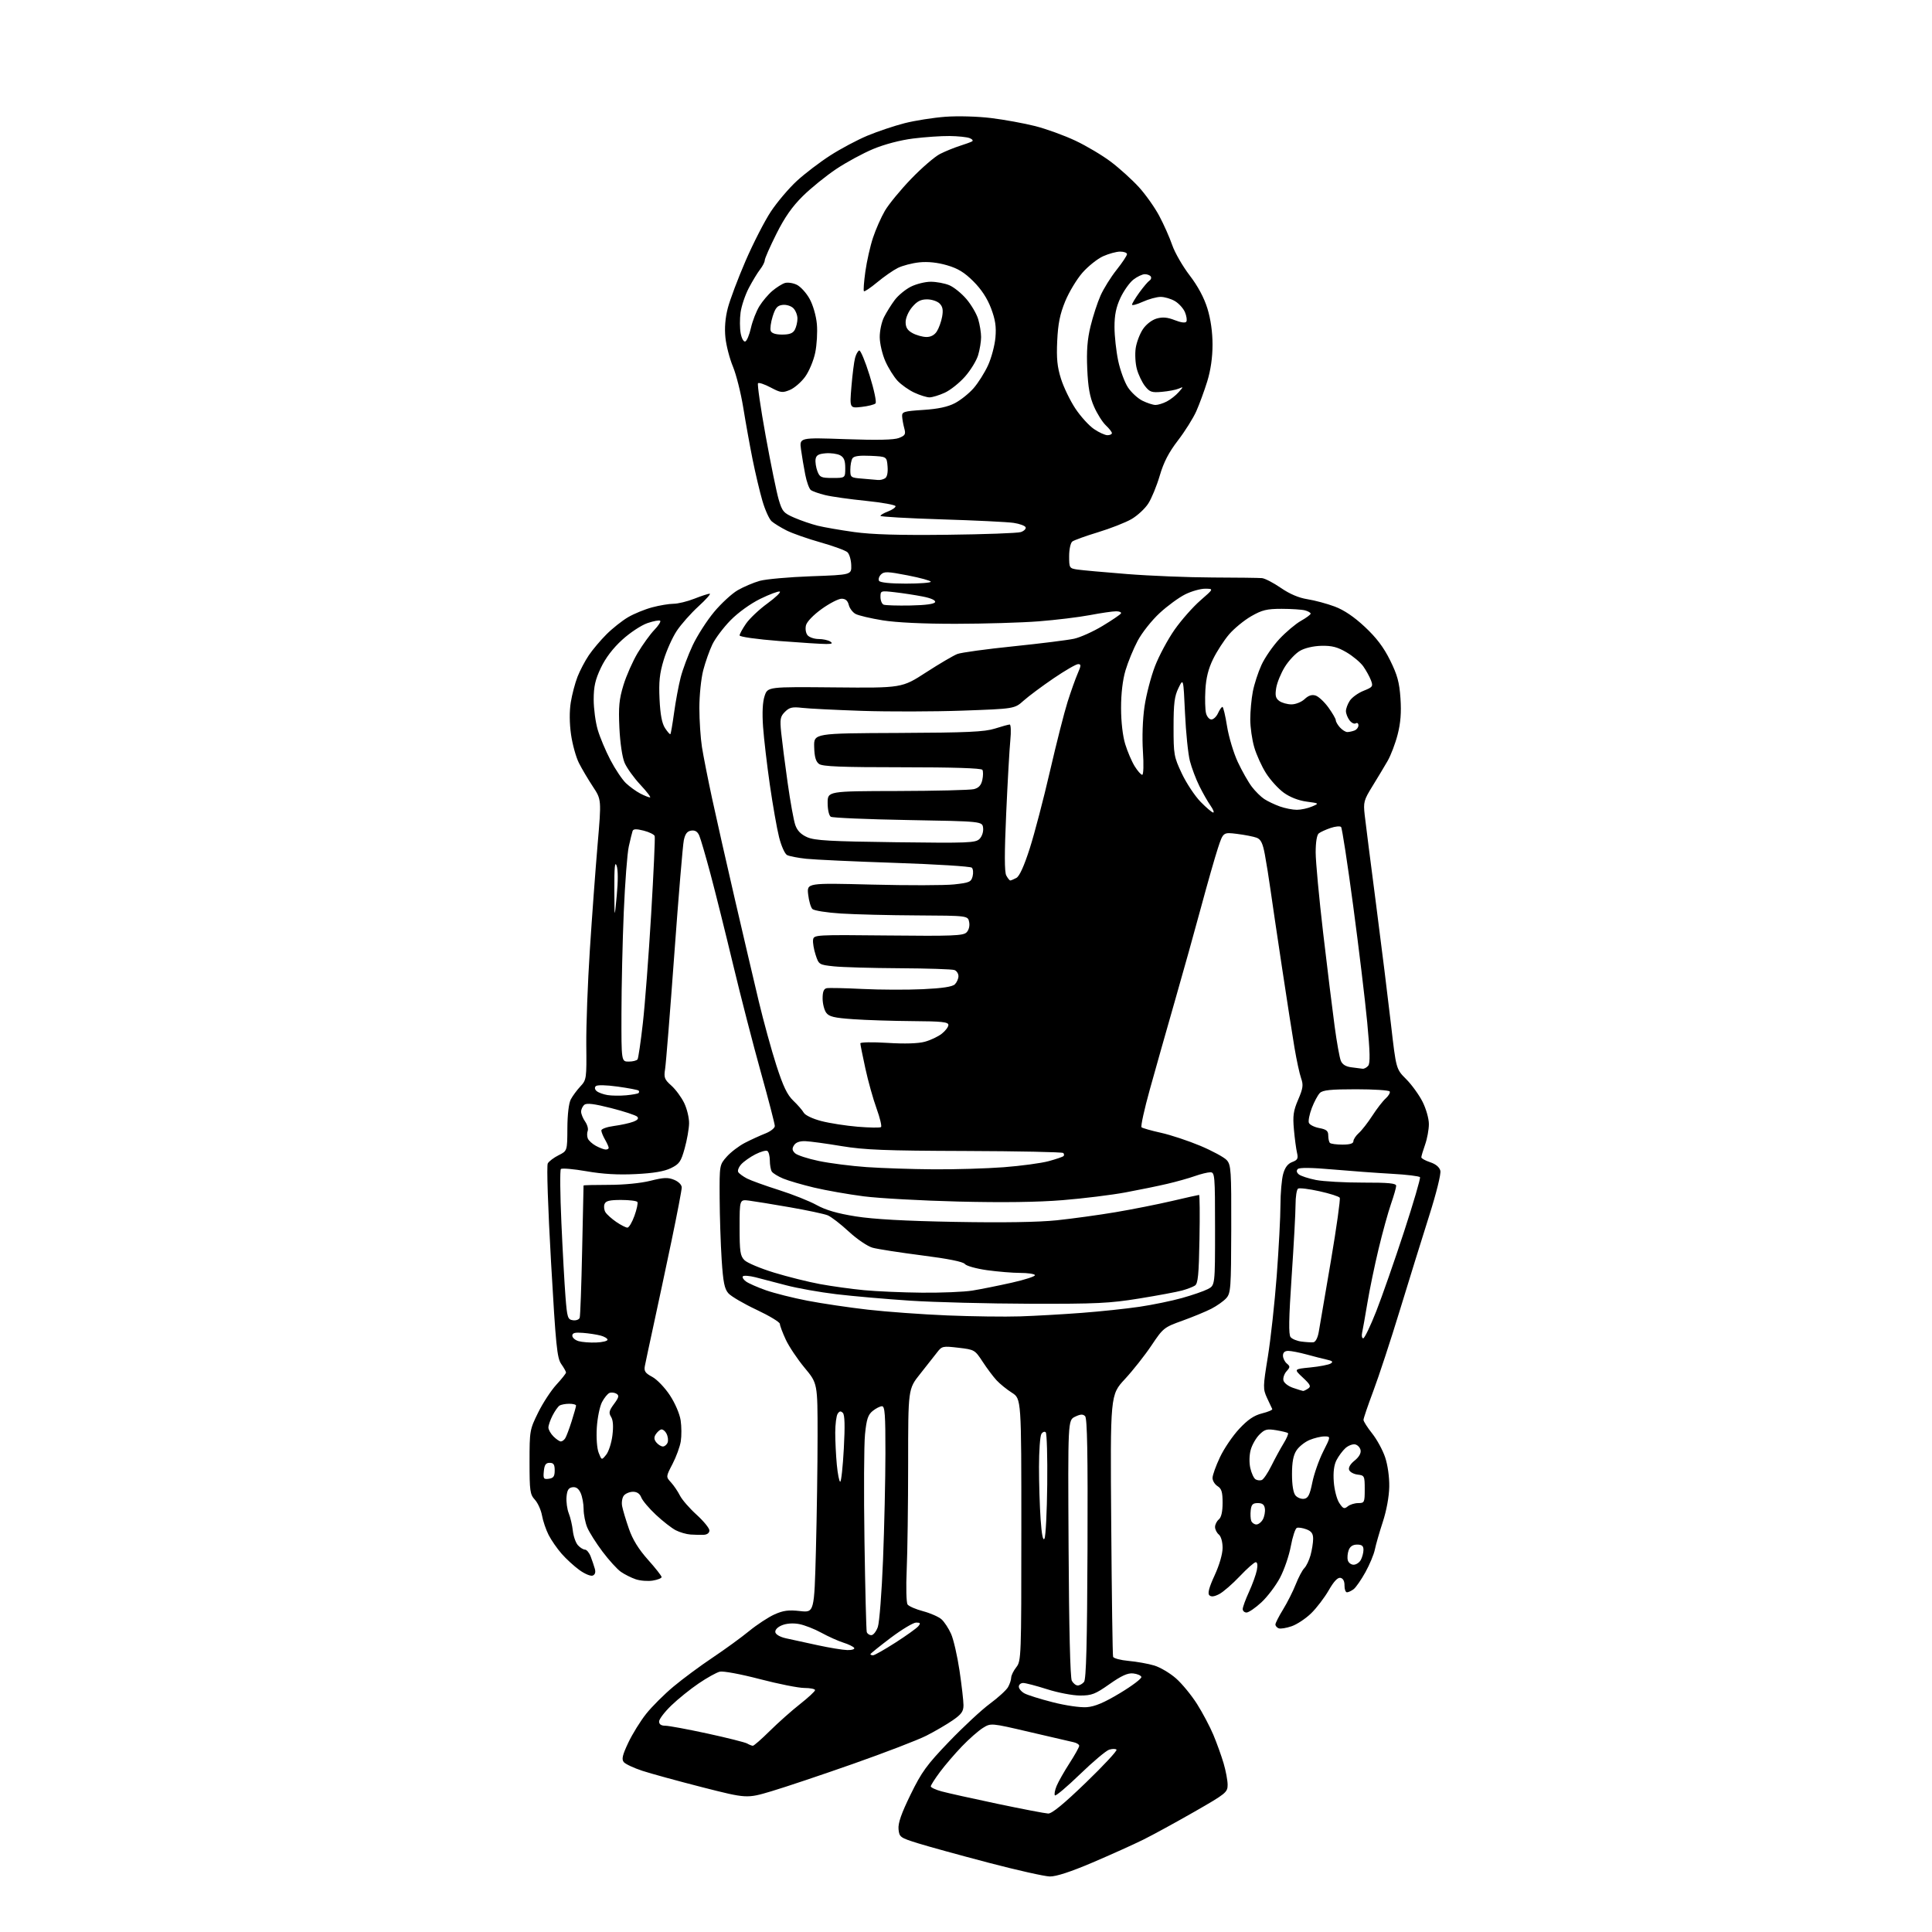 <?xml version="1.0" encoding="UTF-8" standalone="no"?>
<svg 
  version="1.1" 
  xmlns="http://www.w3.org/2000/svg" 
  xmlns:xlink="http://www.w3.org/1999/xlink" 
  xmlns:svg="http://www.w3.org/2000/svg"
  xmlns:rdf="http://www.w3.org/1999/02/22-rdf-syntax-ns#"
  xmlns:cc="http://creativecommons.org/ns#"
  xmlns:dc="http://purl.org/dc/elements/1.1/"
  viewBox="0 0 768 768"
  width="768"
  height="768"
>
<style>svg {background-color: white; }</style>"
<path stroke="none" fill="black" fill-rule="evenodd" d="M417.31,745.93C415.21,745.88 404.27,743.43 393.00,740.47C381.73,737.51 369.12,734.04 365.00,732.76C357.80,730.52 357.49,730.29 357.18,727.13C356.95,724.75 358.28,720.92 361.95,713.41C366.38,704.34 368.37,701.60 377.27,692.33C382.90,686.47 390.20,679.68 393.50,677.25C396.80,674.81 400.05,671.84 400.71,670.66C401.38,669.47 401.95,667.77 401.96,666.88C401.98,666.00 402.90,664.13 404.00,662.73C405.94,660.26 406.00,658.67 406.00,608.10C406.00,556.03 406.00,556.03 402.25,553.63C400.19,552.32 397.44,550.09 396.14,548.68C394.84,547.28 392.35,543.96 390.62,541.31C387.53,536.59 387.36,536.49 380.99,535.75C374.76,535.02 374.42,535.10 372.50,537.61C371.40,539.05 368.36,542.90 365.75,546.18C361.00,552.13 361.00,552.13 361.00,581.82C360.99,598.14 360.74,617.12 360.43,624.00C360.12,630.89 360.27,637.08 360.77,637.80C361.27,638.51 364.05,639.72 366.94,640.48C369.83,641.25 373.12,642.69 374.25,643.69C375.37,644.68 377.09,647.30 378.07,649.50C379.05,651.70 380.56,658.28 381.43,664.13C382.29,669.97 383.00,676.14 383.00,677.83C383.00,680.33 382.19,681.46 378.68,683.87C376.31,685.51 371.61,688.25 368.24,689.96C364.87,691.67 351.85,696.68 339.31,701.09C326.76,705.51 312.08,710.43 306.68,712.04C296.86,714.96 296.86,714.96 279.18,710.46C269.46,707.98 258.72,705.03 255.33,703.92C251.93,702.80 248.62,701.25 247.97,700.47C247.04,699.34 247.41,697.72 249.74,692.77C251.37,689.32 254.57,684.14 256.87,681.26C259.16,678.38 264.06,673.49 267.77,670.40C271.47,667.31 278.46,662.14 283.30,658.91C288.14,655.67 294.67,650.93 297.80,648.36C300.94,645.80 305.48,642.82 307.90,641.74C311.37,640.19 313.49,639.91 317.99,640.42C323.68,641.06 323.68,641.06 324.34,616.28C324.70,602.65 325.00,582.14 325.00,570.71C325.00,549.91 325.00,549.91 319.84,543.71C317.01,540.31 313.63,535.26 312.35,532.51C311.07,529.75 310.02,526.94 310.01,526.26C310.00,525.57 305.84,523.06 300.75,520.66C295.66,518.27 290.62,515.32 289.55,514.11C287.98,512.34 287.46,509.70 286.87,500.70C286.47,494.54 286.11,483.55 286.07,476.28C286.00,463.07 286.00,463.07 288.91,459.78C290.51,457.98 293.77,455.50 296.16,454.27C298.55,453.04 302.19,451.38 304.25,450.57C306.31,449.76 308.00,448.43 308.00,447.61C308.00,446.79 305.51,437.20 302.47,426.31C299.43,415.41 294.46,396.15 291.43,383.50C288.40,370.85 284.36,354.65 282.45,347.50C280.54,340.35 278.53,333.46 277.98,332.18C277.29,330.57 276.31,329.96 274.78,330.18C273.17,330.41 272.37,331.45 271.83,334.00C271.42,335.93 269.72,356.31 268.05,379.29C266.38,402.28 264.73,422.81 264.39,424.93C263.85,428.36 264.12,429.09 266.87,431.54C268.58,433.06 270.87,436.18 271.98,438.47C273.09,440.76 273.96,444.40 273.92,446.57C273.88,448.73 273.09,453.20 272.17,456.50C270.70,461.80 270.05,462.72 266.69,464.36C264.05,465.65 259.76,466.38 252.69,466.72C245.66,467.07 239.57,466.72 233.08,465.58C227.90,464.68 223.34,464.29 222.95,464.72C222.56,465.15 222.65,474.73 223.16,486.00C223.66,497.27 224.40,510.55 224.79,515.50C225.45,523.83 225.67,524.52 227.75,524.82C228.99,525.00 230.21,524.55 230.44,523.82C230.68,523.09 231.12,511.02 231.41,497.00C231.70,482.98 231.95,471.39 231.97,471.25C231.99,471.11 236.52,471.00 242.04,471.00C247.99,471.00 254.73,470.34 258.54,469.38C263.87,468.04 265.53,467.98 268.00,469.00C269.76,469.73 271.00,470.99 271.00,472.04C271.00,473.03 269.18,482.53 266.96,493.17C264.73,503.80 261.54,518.80 259.86,526.50C258.19,534.20 256.60,541.62 256.34,543.00C255.95,545.05 256.48,545.83 259.26,547.32C261.13,548.31 264.29,551.60 266.28,554.63C268.36,557.78 270.18,562.03 270.57,564.61C270.94,567.07 270.96,570.83 270.62,572.95C270.29,575.06 268.81,579.10 267.35,581.92C264.69,587.04 264.69,587.04 266.73,589.27C267.85,590.50 269.45,592.85 270.28,594.50C271.11,596.15 274.09,599.58 276.90,602.12C279.70,604.67 282.00,607.48 282.00,608.37C282.00,609.36 281.12,610.04 279.75,610.11C278.51,610.16 276.15,610.12 274.50,610.00C272.86,609.89 270.20,609.12 268.60,608.29C267.00,607.46 263.45,604.70 260.72,602.14C257.99,599.59 255.38,596.49 254.91,595.25C254.35,593.78 253.22,593.00 251.65,593.00C250.33,593.00 248.69,593.67 248.01,594.49C247.33,595.31 247.01,597.22 247.31,598.74C247.60,600.26 248.81,604.29 250.00,607.71C251.48,611.99 253.83,615.80 257.57,620.00C260.56,623.34 263.00,626.45 263.00,626.91C263.00,627.36 261.42,628.00 259.48,628.31C257.54,628.62 254.50,628.39 252.73,627.79C250.95,627.19 248.30,625.86 246.82,624.83C245.35,623.81 242.06,620.19 239.51,616.80C236.96,613.41 234.23,609.09 233.44,607.19C232.65,605.30 232.00,602.03 232.00,599.92C232.00,597.82 231.47,594.93 230.82,593.50C230.01,591.72 228.99,591.00 227.57,591.20C225.99,591.43 225.43,592.34 225.20,595.06C225.04,597.01 225.44,599.94 226.09,601.56C226.74,603.18 227.47,606.30 227.71,608.50C227.95,610.70 228.86,613.29 229.73,614.25C230.60,615.21 231.86,616.00 232.53,616.00C233.21,616.00 234.23,617.24 234.81,618.75C235.39,620.26 236.13,622.46 236.46,623.63C236.85,625.01 236.54,625.96 235.60,626.32C234.80,626.63 232.42,625.64 230.32,624.11C228.22,622.59 225.04,619.68 223.26,617.64C221.47,615.61 219.15,612.25 218.09,610.18C217.03,608.10 215.85,604.63 215.46,602.45C215.07,600.28 213.80,597.45 212.63,596.17C210.69,594.05 210.50,592.69 210.50,581.15C210.50,568.74 210.57,568.31 213.91,561.54C215.78,557.73 219.05,552.74 221.16,550.44C223.27,548.15 225.00,545.97 225.00,545.60C225.00,545.22 224.15,543.70 223.10,542.21C221.43,539.82 220.95,535.04 219.05,501.76C217.81,479.97 217.26,463.36 217.75,462.47C218.23,461.63 220.16,460.16 222.06,459.22C225.50,457.50 225.50,457.50 225.54,448.50C225.57,443.00 226.10,438.53 226.91,437.00C227.65,435.62 229.36,433.30 230.73,431.84C233.14,429.25 233.20,428.78 233.06,415.34C232.99,407.73 233.62,390.70 234.48,377.50C235.33,364.30 236.72,345.48 237.56,335.67C239.09,317.84 239.09,317.84 235.67,312.67C233.80,309.83 231.30,305.61 230.13,303.30C228.96,300.98 227.55,295.88 226.99,291.96C226.36,287.46 226.32,282.74 226.90,279.17C227.40,276.05 228.61,271.48 229.58,269.00C230.55,266.52 232.57,262.69 234.07,260.47C235.56,258.26 238.72,254.52 241.08,252.16C243.44,249.80 247.30,246.74 249.67,245.35C252.04,243.96 256.34,242.20 259.24,241.43C262.13,240.65 265.95,240.02 267.71,240.01C269.48,240.01 273.21,239.10 276.00,238.00C278.79,236.90 281.54,236.00 282.12,236.00C282.69,236.00 280.68,238.27 277.65,241.04C274.62,243.81 270.74,248.19 269.03,250.77C267.31,253.36 264.98,258.55 263.84,262.31C262.20,267.69 261.85,271.01 262.18,277.94C262.48,284.13 263.13,287.55 264.38,289.46C265.36,290.95 266.31,292.02 266.50,291.84C266.68,291.65 267.34,287.81 267.96,283.31C268.58,278.80 269.75,272.50 270.57,269.31C271.39,266.11 273.55,260.35 275.36,256.50C277.18,252.65 280.99,246.71 283.84,243.29C286.68,239.88 290.92,235.97 293.25,234.62C295.59,233.27 299.52,231.60 302.00,230.90C304.48,230.21 313.70,229.39 322.50,229.07C338.50,228.50 338.50,228.50 338.38,224.66C338.31,222.55 337.64,220.25 336.88,219.53C336.12,218.82 331.32,217.06 326.22,215.62C321.11,214.18 315.04,212.05 312.72,210.89C310.40,209.72 307.71,208.07 306.74,207.22C305.78,206.38 304.12,202.71 303.07,199.09C302.01,195.47 300.25,188.00 299.14,182.50C298.04,177.00 296.38,167.78 295.45,162.00C294.51,156.22 292.67,148.91 291.36,145.74C290.04,142.57 288.70,137.39 288.37,134.23C287.97,130.45 288.29,126.41 289.31,122.48C290.16,119.19 293.34,110.74 296.38,103.70C299.43,96.66 303.97,87.80 306.48,84.02C309.00,80.25 313.63,74.79 316.78,71.90C319.92,69.01 325.88,64.47 330.00,61.82C334.12,59.16 340.80,55.61 344.82,53.93C348.85,52.25 355.50,50.02 359.60,48.97C363.70,47.93 370.98,46.78 375.78,46.42C380.72,46.05 388.62,46.27 394.00,46.93C399.23,47.57 407.10,49.01 411.50,50.12C415.90,51.24 423.10,53.85 427.50,55.93C431.90,58.00 438.28,61.80 441.68,64.38C445.07,66.95 450.03,71.44 452.70,74.36C455.36,77.27 459.01,82.42 460.81,85.80C462.62,89.18 464.94,94.41 465.97,97.41C467.00,100.42 470.12,105.83 472.89,109.45C476.18,113.74 478.63,118.31 479.96,122.62C481.27,126.86 482.00,131.99 482.00,137.00C482.00,142.09 481.27,147.15 479.90,151.60C478.74,155.35 476.78,160.68 475.55,163.46C474.32,166.23 471.03,171.47 468.24,175.10C464.58,179.87 462.57,183.75 461.01,189.10C459.81,193.17 457.76,198.16 456.44,200.19C455.12,202.23 452.12,205.00 449.77,206.36C447.42,207.72 441.45,210.06 436.50,211.57C431.55,213.07 426.94,214.74 426.25,215.27C425.56,215.81 425.00,218.40 425.00,221.08C425.00,225.76 425.10,225.92 428.25,226.40C430.04,226.67 438.93,227.47 448.00,228.19C457.07,228.91 472.38,229.53 482.00,229.56C491.62,229.59 500.46,229.70 501.64,229.81C502.81,229.91 506.19,231.66 509.14,233.69C512.67,236.12 516.29,237.66 519.75,238.20C522.64,238.66 527.50,239.96 530.57,241.11C534.28,242.50 538.28,245.20 542.57,249.22C547.17,253.52 550.03,257.31 552.59,262.48C555.48,268.32 556.28,271.26 556.71,277.61C557.09,283.22 556.77,287.37 555.59,291.96C554.68,295.52 552.89,300.24 551.61,302.46C550.33,304.68 547.62,309.20 545.58,312.50C542.13,318.08 541.92,318.89 542.49,324.00C542.83,327.02 544.86,343.00 547.01,359.50C549.15,376.00 551.82,397.48 552.94,407.24C554.98,424.98 554.98,424.98 558.96,428.96C561.14,431.14 564.07,435.18 565.47,437.93C566.89,440.75 568.00,444.64 568.00,446.84C568.00,448.99 567.33,452.66 566.50,455.00C565.67,457.34 565.00,459.61 565.00,460.05C565.00,460.49 566.58,461.36 568.50,462.00C570.73,462.73 572.20,463.96 572.56,465.37C572.88,466.65 570.98,474.29 568.04,483.54C565.26,492.32 560.02,509.18 556.41,521.00C552.80,532.83 548.08,547.19 545.92,552.93C543.77,558.67 542.00,563.84 542.01,564.43C542.02,565.02 543.56,567.44 545.45,569.82C547.34,572.19 549.67,576.47 550.62,579.32C551.64,582.36 552.32,587.19 552.25,591.00C552.18,594.92 551.16,600.48 549.68,605.00C548.33,609.12 546.91,614.08 546.52,616.00C546.13,617.92 544.44,621.97 542.76,625.00C541.08,628.02 538.98,631.05 538.10,631.72C537.22,632.39 536.03,632.95 535.46,632.97C534.89,632.99 534.44,631.77 534.46,630.28C534.49,628.53 533.91,627.44 532.85,627.22C531.75,627.00 530.21,628.63 528.17,632.20C526.49,635.11 523.36,639.22 521.20,641.32C519.04,643.42 515.54,645.74 513.43,646.46C511.32,647.19 509.01,647.56 508.30,647.28C507.58,647.01 507.00,646.32 507.00,645.75C507.00,645.19 508.38,642.49 510.06,639.75C511.74,637.02 514.00,632.54 515.08,629.80C516.16,627.06 517.69,624.16 518.48,623.37C519.28,622.58 520.39,620.26 520.96,618.22C521.52,616.17 521.99,613.25 521.99,611.73C522.00,609.64 521.34,608.70 519.33,607.93C517.86,607.38 516.14,607.11 515.52,607.35C514.90,607.59 513.82,610.87 513.12,614.63C512.43,618.40 510.48,624.07 508.79,627.24C507.10,630.41 503.77,634.80 501.38,637.00C499.00,639.20 496.36,641.00 495.52,641.00C494.69,641.00 494.00,640.38 494.00,639.62C494.00,638.86 495.12,635.80 496.49,632.81C497.86,629.82 499.26,625.94 499.61,624.19C500.01,622.20 499.85,621.00 499.18,621.00C498.59,621.00 495.73,623.52 492.82,626.60C489.91,629.67 486.23,632.86 484.65,633.68C482.64,634.72 481.45,634.85 480.72,634.12C479.99,633.39 480.63,631.00 482.84,626.21C484.74,622.08 486.00,617.72 486.00,615.29C486.00,612.91 485.38,610.73 484.50,610.00C483.68,609.32 483.00,607.97 483.00,607.00C483.00,606.03 483.68,604.68 484.50,604.00C485.49,603.18 486.00,600.94 486.00,597.39C486.00,593.10 485.60,591.77 484.00,590.77C482.90,590.08 482.00,588.61 482.00,587.51C482.00,586.40 483.33,582.69 484.96,579.26C486.58,575.82 490.03,570.75 492.62,567.98C496.06,564.30 498.50,562.65 501.70,561.84C504.11,561.24 505.93,560.46 505.74,560.12C505.55,559.78 504.62,557.80 503.67,555.71C502.02,552.09 502.03,551.37 503.99,539.32C505.12,532.39 506.70,517.90 507.52,507.11C508.33,496.33 509.00,483.68 509.00,479.00C509.01,474.32 509.49,468.79 510.07,466.70C510.79,464.08 511.91,462.60 513.67,461.93C515.82,461.12 516.12,460.53 515.58,458.23C515.23,456.73 514.67,452.56 514.35,448.96C513.86,443.52 514.14,441.54 516.05,437.11C517.97,432.63 518.16,431.31 517.22,428.65C516.60,426.92 515.42,421.45 514.58,416.50C513.75,411.55 511.50,397.15 509.60,384.50C507.69,371.85 505.63,357.90 505.01,353.50C504.40,349.10 503.40,342.88 502.80,339.67C501.96,335.18 501.21,333.65 499.54,333.01C498.35,332.56 494.86,331.88 491.80,331.49C486.23,330.80 486.23,330.80 484.14,337.15C482.99,340.64 479.99,351.15 477.47,360.50C474.95,369.85 470.24,386.73 467.00,398.00C463.77,409.27 459.31,425.02 457.10,432.98C454.88,440.95 453.39,447.76 453.78,448.11C454.18,448.46 457.65,449.45 461.50,450.30C465.35,451.15 472.39,453.49 477.15,455.48C481.90,457.48 486.63,460.04 487.65,461.17C489.35,463.06 489.50,465.25 489.44,488.58C489.38,512.20 489.24,514.07 487.44,516.07C486.37,517.25 483.70,519.13 481.50,520.26C479.30,521.39 474.12,523.52 470.00,525.01C462.72,527.62 462.36,527.91 457.73,534.83C455.11,538.75 450.35,544.78 447.15,548.23C441.34,554.50 441.34,554.50 441.73,606.00C441.94,634.33 442.27,658.00 442.47,658.60C442.66,659.21 445.45,659.95 448.66,660.24C451.87,660.53 456.44,661.35 458.81,662.06C461.18,662.77 465.08,665.08 467.48,667.19C469.88,669.30 473.64,673.89 475.85,677.38C478.06,680.87 480.97,686.38 482.33,689.62C483.68,692.85 485.52,697.94 486.40,700.93C487.28,703.92 488.00,707.77 488.00,709.50C488.00,712.48 487.32,713.02 474.75,720.22C467.46,724.39 458.35,729.37 454.50,731.28C450.65,733.19 441.56,737.28 434.31,740.38C425.57,744.10 419.83,745.97 417.31,745.93zM416.67,720.91C418.15,720.97 422.89,717.08 431.67,708.60C438.73,701.79 444.20,695.90 443.83,695.51C443.45,695.13 442.14,695.14 440.90,695.53C439.67,695.92 434.46,700.31 429.32,705.28C424.18,710.25 419.70,714.03 419.36,713.69C419.01,713.35 419.31,711.66 420.02,709.94C420.74,708.22 423.05,704.14 425.16,700.88C427.27,697.61 429.00,694.51 429.00,693.99C429.00,693.46 427.99,692.82 426.75,692.55C425.51,692.27 417.61,690.44 409.20,688.48C393.90,684.90 393.90,684.90 390.70,686.89C388.94,687.99 385.20,691.27 382.40,694.19C379.59,697.11 375.65,701.70 373.65,704.39C371.64,707.09 370.00,709.66 370.00,710.11C370.00,710.55 371.91,711.45 374.25,712.09C376.59,712.73 386.60,714.96 396.50,717.04C406.40,719.12 415.48,720.86 416.67,720.91zM299.26,693.97C299.68,693.99 302.72,691.33 306.02,688.06C309.32,684.80 314.71,680.00 318.01,677.41C321.30,674.82 324.00,672.32 324.00,671.85C324.00,671.38 322.09,671.00 319.75,670.99C317.41,670.99 309.43,669.40 302.00,667.46C294.41,665.48 287.46,664.19 286.12,664.52C284.81,664.84 281.03,666.94 277.73,669.19C274.42,671.43 269.53,675.37 266.86,677.95C264.19,680.53 262.00,683.39 262.00,684.32C262.00,685.44 262.82,686.00 264.45,686.00C265.80,686.00 273.34,687.40 281.20,689.10C289.07,690.81 296.18,692.60 297.00,693.07C297.82,693.55 298.84,693.95 299.26,693.97zM432.00,678.63C435.27,678.38 438.90,676.84 445.28,673.00C450.12,670.09 453.91,667.21 453.71,666.60C453.51,666.00 452.03,665.37 450.42,665.21C448.28,664.99 445.79,666.12 441.05,669.46C435.38,673.46 433.98,674.00 429.34,674.00C426.45,674.00 420.57,672.88 416.29,671.51C412.00,670.14 407.71,669.02 406.75,669.01C405.79,669.01 405.00,669.66 405.00,670.46C405.00,671.27 406.01,672.48 407.25,673.15C408.49,673.83 413.55,675.41 418.50,676.67C423.60,677.98 429.45,678.82 432.00,678.63zM428.41,670.00C429.15,670.00 430.28,669.37 430.92,668.59C431.78,667.56 432.15,653.25 432.30,615.64C432.45,577.85 432.19,563.79 431.35,562.95C430.48,562.08 429.50,562.13 427.35,563.17C424.50,564.54 424.50,564.54 424.78,615.39C424.95,647.10 425.43,666.94 426.06,668.12C426.62,669.15 427.67,670.00 428.41,670.00zM347.06,658.00C347.64,658.00 351.64,655.73 355.96,652.96C360.28,650.19 364.36,647.27 365.03,646.46C366.03,645.26 365.88,645.00 364.18,645.00C363.05,645.00 358.50,647.73 354.06,651.07C349.63,654.42 346.00,657.34 346.00,657.57C346.00,657.81 346.47,658.00 347.06,658.00zM336.81,655.93C338.63,655.97 339.86,655.58 339.55,655.07C339.23,654.56 337.29,653.61 335.24,652.97C333.18,652.32 329.25,650.55 326.50,649.04C323.75,647.53 319.76,645.97 317.62,645.58C315.23,645.14 312.63,645.33 310.83,646.07C309.06,646.80 308.03,647.90 308.21,648.85C308.39,649.76 310.16,650.77 312.51,651.27C314.70,651.74 320.32,652.97 325.00,653.99C329.68,655.01 334.99,655.88 336.81,655.93zM346.37,650.00C347.16,650.00 348.32,648.54 348.95,646.75C349.58,644.96 350.51,632.92 351.02,620.00C351.53,607.08 351.96,588.06 351.97,577.75C351.99,562.40 351.75,559.00 350.61,559.00C349.85,559.00 348.18,559.84 346.91,560.87C345.04,562.38 344.46,564.15 343.86,570.12C343.44,574.18 343.35,593.25 343.64,612.50C343.93,631.75 344.34,648.06 344.55,648.75C344.76,649.44 345.58,650.00 346.37,650.00zM538.08,622.00C539.10,622.00 540.40,621.13 540.96,620.07C541.53,619.00 542.00,617.20 542.00,616.07C542.00,614.52 541.36,614.00 539.47,614.00C537.77,614.00 536.67,614.73 536.12,616.21C535.67,617.43 535.51,619.23 535.77,620.21C536.02,621.20 537.06,622.00 538.08,622.00zM415.20,611.61C415.68,610.74 416.18,601.07 416.29,590.11C416.41,579.15 416.14,569.82 415.70,569.37C415.25,568.92 414.47,569.22 413.96,570.03C413.45,570.84 413.02,576.72 413.02,583.10C413.01,589.47 413.30,598.86 413.66,603.94C414.09,610.11 414.61,612.67 415.20,611.61zM499.43,606.00C500.26,606.00 501.42,605.08 502.03,603.95C502.63,602.82 502.98,600.91 502.81,599.70C502.59,598.10 501.81,597.50 500.00,597.50C498.00,597.50 497.44,598.06 497.18,600.33C497.00,601.89 497.10,603.81 497.39,604.58C497.69,605.36 498.61,606.00 499.43,606.00zM535.73,598.82C536.60,598.09 538.49,597.50 539.91,597.50C542.38,597.50 542.50,597.25 542.50,592.00C542.50,586.72 542.39,586.49 539.69,586.18C538.15,586.00 536.62,585.17 536.30,584.33C535.94,583.39 536.77,581.96 538.47,580.61C540.20,579.22 541.09,577.69 540.85,576.47C540.65,575.40 539.66,574.37 538.66,574.17C537.67,573.98 535.94,574.65 534.82,575.66C533.71,576.67 532.12,578.81 531.29,580.41C530.28,582.37 529.92,585.19 530.20,589.04C530.42,592.18 531.40,595.97 532.37,597.44C533.88,599.75 534.36,599.94 535.73,598.82zM518.37,595.80C520.01,595.56 520.66,594.28 521.67,589.30C522.36,585.89 524.29,580.38 525.97,577.05C529.03,571.00 529.03,571.00 526.48,571.00C525.08,571.00 522.41,571.64 520.55,572.42C518.68,573.20 516.35,575.06 515.37,576.56C514.10,578.49 513.59,581.23 513.59,586.04C513.59,590.29 514.10,593.41 514.96,594.45C515.71,595.35 517.25,595.96 518.37,595.80zM334.00,589.00C334.40,589.00 335.04,583.09 335.43,575.87C335.93,566.68 335.81,562.41 335.03,561.63C334.21,560.81 333.67,560.91 332.97,562.01C332.45,562.83 332.03,566.20 332.02,569.50C332.02,572.80 332.30,578.54 332.65,582.25C333.00,585.96 333.61,589.00 334.00,589.00zM501.58,588.33C502.27,588.07 503.99,585.52 505.40,582.67C506.81,579.83 508.98,575.84 510.22,573.82C511.46,571.80 512.26,569.94 511.99,569.68C511.72,569.43 509.60,568.92 507.29,568.53C503.63,567.93 502.75,568.16 500.62,570.29C499.27,571.64 497.72,574.35 497.18,576.32C496.60,578.42 496.53,581.43 497.02,583.60C497.48,585.63 498.41,587.64 499.09,588.05C499.76,588.47 500.89,588.60 501.58,588.33zM218.18,587.83C220.02,587.57 220.50,586.88 220.50,584.50C220.50,582.17 220.06,581.50 218.50,581.50C216.96,581.50 216.43,582.27 216.18,584.83C215.89,587.81 216.10,588.12 218.18,587.83zM240.96,578.29C241.95,577.07 243.07,573.62 243.44,570.62C243.89,567.00 243.72,564.52 242.92,563.24C241.91,561.63 242.10,560.78 244.08,558.10C246.01,555.50 246.19,554.74 245.07,554.04C244.30,553.57 243.06,553.42 242.30,553.71C241.55,554.00 240.20,555.65 239.30,557.37C238.41,559.09 237.48,563.65 237.24,567.50C236.99,571.56 237.30,575.76 237.98,577.50C239.16,580.50 239.16,580.50 240.96,578.29zM263.52,575.00C264.21,575.00 265.06,574.29 265.39,573.43C265.72,572.56 265.51,570.96 264.93,569.87C264.34,568.77 263.36,568.05 262.75,568.25C262.14,568.45 261.19,569.34 260.63,570.23C259.91,571.36 260.00,572.30 260.93,573.42C261.65,574.29 262.82,575.00 263.52,575.00zM222.94,573.00C223.46,573.00 224.24,572.44 224.68,571.75C225.13,571.06 226.27,568.02 227.23,565.00C228.19,561.98 228.98,559.16 228.99,558.75C228.99,558.34 227.76,558.01 226.25,558.02C224.74,558.02 223.00,558.36 222.39,558.77C221.78,559.17 220.54,560.94 219.64,562.70C218.74,564.46 218.00,566.60 218.00,567.45C218.00,568.30 218.90,569.90 220.00,571.00C221.10,572.10 222.42,573.00 222.94,573.00zM518.00,552.93C518.27,552.95 519.17,552.52 520.00,551.97C521.25,551.14 520.90,550.42 517.89,547.60C514.28,544.23 514.28,544.23 520.89,543.58C524.53,543.22 528.15,542.52 528.95,542.03C530.06,541.35 529.71,540.98 527.45,540.48C525.83,540.12 522.18,539.19 519.35,538.41C516.51,537.64 513.25,537.00 512.10,537.00C510.71,537.00 510.00,537.64 510.00,538.88C510.00,539.91 510.69,541.32 511.53,542.02C512.89,543.15 512.88,543.48 511.44,545.07C510.55,546.05 509.98,547.67 510.17,548.68C510.37,549.71 512.04,551.02 514.01,551.69C515.93,552.35 517.73,552.91 518.00,552.93zM237.00,533.67C239.47,533.58 241.50,533.08 241.50,532.57C241.50,532.06 240.26,531.31 238.75,530.91C237.23,530.50 234.08,530.02 231.75,529.84C228.54,529.58 227.50,529.86 227.50,530.95C227.50,531.76 228.62,532.73 230.00,533.13C231.38,533.52 234.53,533.77 237.00,533.67zM522.00,533.59C522.92,533.52 523.78,531.95 524.22,529.49C524.62,527.29 526.79,514.59 529.04,501.27C531.30,487.94 532.88,476.62 532.57,476.12C532.26,475.61 528.64,474.45 524.51,473.54C520.39,472.62 516.57,472.15 516.01,472.49C515.45,472.84 515.00,475.70 515.00,478.86C515.00,482.02 514.30,494.86 513.45,507.39C512.31,524.28 512.20,530.53 513.03,531.53C513.64,532.28 515.58,533.07 517.32,533.29C519.07,533.52 521.17,533.65 522.00,533.59zM541.91,532.00C542.42,532.00 544.75,527.16 547.08,521.25C549.40,515.34 554.37,501.10 558.13,489.61C561.88,478.12 564.73,468.38 564.47,467.96C564.21,467.54 559.16,466.92 553.25,466.60C547.34,466.27 536.73,465.49 529.68,464.87C521.36,464.13 516.52,464.08 515.89,464.71C515.26,465.34 515.40,466.09 516.31,466.84C517.07,467.47 520.13,468.47 523.10,469.06C526.07,469.64 534.46,470.11 541.75,470.10C551.99,470.08 555.00,470.37 555.00,471.38C555.00,472.10 554.07,475.34 552.94,478.59C551.81,481.84 549.58,489.90 548.00,496.50C546.42,503.10 544.41,512.77 543.55,518.00C542.68,523.23 541.74,528.51 541.47,529.75C541.19,530.99 541.39,532.00 541.91,532.00zM405.50,523.28C411.55,523.08 422.57,522.46 430.00,521.89C437.43,521.33 447.77,520.23 453.00,519.46C458.23,518.68 465.82,517.12 469.87,515.98C473.93,514.85 478.54,513.26 480.12,512.44C483.00,510.95 483.00,510.95 483.00,488.47C483.00,467.17 482.90,466.00 481.13,466.00C480.09,466.00 477.31,466.68 474.94,467.52C472.57,468.36 467.67,469.74 464.06,470.58C460.45,471.43 452.96,472.97 447.40,474.00C441.85,475.03 430.60,476.42 422.40,477.08C412.51,477.89 398.60,478.07 381.00,477.64C366.43,477.28 349.48,476.34 343.35,475.56C337.22,474.77 328.35,473.21 323.63,472.09C318.92,470.97 313.37,469.35 311.31,468.49C309.26,467.63 307.22,466.38 306.80,465.71C306.38,465.05 306.02,463.06 306.02,461.31C306.01,459.55 305.57,457.85 305.03,457.52C304.50,457.19 302.37,457.79 300.28,458.86C298.20,459.92 295.67,461.71 294.65,462.83C293.64,463.95 293.10,465.36 293.47,465.94C293.83,466.53 295.40,467.67 296.95,468.48C298.51,469.28 304.22,471.34 309.64,473.06C315.06,474.78 321.81,477.46 324.63,479.03C328.22,481.02 332.86,482.37 340.13,483.53C347.21,484.66 359.75,485.36 379.70,485.72C398.77,486.07 412.79,485.84 420.11,485.08C426.28,484.43 436.76,482.99 443.41,481.87C450.06,480.75 460.15,478.75 465.84,477.42C471.52,476.09 476.39,475.00 476.65,475.00C476.91,475.00 476.99,482.89 476.81,492.54C476.56,506.79 476.22,510.26 475.00,511.04C474.18,511.57 471.88,512.45 469.89,513.00C467.90,513.55 460.25,514.98 452.89,516.17C441.14,518.08 435.81,518.34 409.35,518.26C392.77,518.21 371.40,517.66 361.85,517.04C352.31,516.41 339.09,515.26 332.48,514.47C325.87,513.68 316.87,512.08 312.48,510.91C308.09,509.74 302.59,508.30 300.25,507.72C297.91,507.14 295.70,506.97 295.32,507.34C294.95,507.72 295.49,508.64 296.53,509.40C297.57,510.16 301.13,511.73 304.46,512.90C307.78,514.07 315.21,515.94 320.96,517.05C326.71,518.16 337.51,519.76 344.96,520.61C352.41,521.46 366.60,522.49 376.50,522.90C386.40,523.31 399.45,523.48 405.50,523.28zM366.50,513.86C374.20,513.93 383.20,513.56 386.50,513.03C389.80,512.50 396.87,511.08 402.22,509.88C407.56,508.68 411.70,507.32 411.41,506.85C411.12,506.38 408.47,506.00 405.51,506.00C402.56,506.00 396.65,505.51 392.37,504.92C388.10,504.32 384.13,503.22 383.55,502.46C382.87,501.56 376.89,500.36 366.50,499.04C357.70,497.91 348.87,496.54 346.87,495.99C344.84,495.42 340.67,492.59 337.37,489.54C334.14,486.55 330.38,483.65 329.00,483.10C327.62,482.54 320.88,481.11 314.00,479.91C307.12,478.71 299.81,477.52 297.75,477.26C294.00,476.79 294.00,476.79 294.00,487.89C294.00,497.55 294.25,499.25 295.94,500.94C297.00,502.00 302.29,504.23 307.69,505.88C313.08,507.53 321.32,509.59 326.00,510.45C330.68,511.31 338.55,512.40 343.50,512.87C348.45,513.34 358.80,513.79 366.50,513.86zM249.41,488.00C250.02,488.00 251.27,485.89 252.20,483.31C253.13,480.73 253.66,478.26 253.38,477.81C253.11,477.37 250.19,477.00 246.91,477.00C242.30,477.00 240.79,477.37 240.31,478.64C239.96,479.54 240.13,481.00 240.68,481.89C241.24,482.77 243.17,484.51 244.99,485.75C246.81,486.99 248.80,488.00 249.41,488.00zM371.00,464.82C379.52,464.89 392.12,464.51 399.00,463.99C405.88,463.46 413.91,462.38 416.85,461.58C419.80,460.78 422.46,459.87 422.77,459.56C423.08,459.25 423.03,458.70 422.66,458.33C422.29,457.96 404.78,457.60 383.74,457.53C351.84,457.43 343.68,457.11 334.50,455.59C328.45,454.58 321.99,453.70 320.13,453.63C317.93,453.55 316.38,454.10 315.65,455.23C314.79,456.56 314.88,457.30 316.02,458.41C316.83,459.20 321.10,460.60 325.50,461.51C329.90,462.43 338.45,463.52 344.50,463.94C350.55,464.36 362.48,464.76 371.00,464.82zM240.75,456.96C241.44,456.98 241.98,456.66 241.96,456.25C241.95,455.84 241.29,454.38 240.50,453.00C239.71,451.62 239.05,450.00 239.04,449.38C239.02,448.76 241.27,447.96 244.04,447.59C246.81,447.22 250.26,446.47 251.70,445.92C253.51,445.24 254.00,444.60 253.29,443.89C252.72,443.32 248.05,441.79 242.92,440.48C236.15,438.76 233.22,438.40 232.29,439.17C231.58,439.76 231.00,440.99 231.00,441.90C231.00,442.81 231.72,444.58 232.59,445.82C233.46,447.07 233.93,448.75 233.62,449.55C233.31,450.35 233.33,451.69 233.65,452.53C233.97,453.37 235.42,454.70 236.87,455.49C238.32,456.28 240.06,456.94 240.75,456.96zM533.67,455.00C536.63,455.00 538.00,454.57 538.00,453.65C538.00,452.92 538.97,451.45 540.15,450.40C541.33,449.36 543.75,446.25 545.53,443.50C547.31,440.75 549.70,437.65 550.86,436.62C552.01,435.58 552.71,434.34 552.42,433.87C552.12,433.39 546.09,433.00 539.01,433.00C528.98,433.00 525.82,433.33 524.66,434.48C523.85,435.30 522.41,437.98 521.47,440.44C520.53,442.91 520.00,445.56 520.30,446.34C520.60,447.11 522.45,448.05 524.42,448.42C527.29,448.96 528.00,449.55 528.00,451.38C528.00,452.64 528.30,453.97 528.67,454.33C529.03,454.70 531.28,455.00 533.67,455.00zM350.21,448.03C350.60,447.73 349.81,444.42 348.46,440.68C347.10,436.95 345.09,429.77 344.00,424.74C342.90,419.71 342.00,415.21 342.00,414.74C342.00,414.28 346.84,414.19 352.75,414.56C359.67,414.99 364.97,414.83 367.62,414.11C369.89,413.50 372.92,412.06 374.37,410.92C375.82,409.79 377.00,408.21 377.00,407.43C377.00,406.26 374.38,405.98 362.75,405.91C354.91,405.85 344.30,405.52 339.17,405.15C331.56,404.62 329.57,404.14 328.42,402.56C327.64,401.49 327.00,398.94 327.00,396.88C327.00,394.22 327.47,393.05 328.63,392.82C329.53,392.65 335.95,392.78 342.88,393.13C349.82,393.47 360.60,393.51 366.84,393.22C374.68,392.85 378.61,392.25 379.59,391.27C380.36,390.49 381.00,389.04 381.00,388.04C381.00,387.03 380.29,385.94 379.42,385.61C378.55,385.27 368.76,384.95 357.67,384.89C346.58,384.83 334.80,384.49 331.50,384.14C325.58,383.51 325.48,383.45 324.21,379.54C323.50,377.37 323.05,374.68 323.21,373.57C323.49,371.60 324.08,371.57 353.09,371.87C378.64,372.14 382.88,371.97 384.21,370.65C385.13,369.73 385.55,368.09 385.26,366.56C384.77,364.00 384.77,364.00 364.63,363.89C353.56,363.84 339.91,363.50 334.30,363.14C328.69,362.79 323.57,361.98 322.93,361.34C322.30,360.70 321.54,358.10 321.26,355.58C320.74,350.98 320.74,350.98 346.62,351.64C360.85,352.00 375.54,351.97 379.25,351.57C385.34,350.91 386.06,350.60 386.63,348.35C386.97,346.98 386.84,345.44 386.32,344.92C385.81,344.41 372.14,343.55 355.95,343.01C339.75,342.47 323.80,341.73 320.50,341.38C317.20,341.03 313.77,340.36 312.88,339.90C311.98,339.44 310.57,336.29 309.69,332.78C308.82,329.33 307.18,319.98 306.03,312.01C304.88,304.04 303.67,293.65 303.33,288.94C302.94,283.31 303.14,279.09 303.94,276.68C305.15,273.00 305.15,273.00 331.84,273.25C358.52,273.50 358.52,273.50 368.16,267.26C373.46,263.83 379.05,260.55 380.57,259.97C382.09,259.39 392.15,258.01 402.92,256.91C413.69,255.80 424.52,254.45 427.00,253.90C429.48,253.35 434.55,251.07 438.27,248.82C441.99,246.58 445.28,244.35 445.58,243.87C445.88,243.39 445.02,243.00 443.67,243.00C442.32,243.00 437.63,243.68 433.23,244.52C428.84,245.35 419.68,246.46 412.87,246.99C406.07,247.52 391.27,247.96 380.00,247.97C367.09,247.99 356.30,247.47 350.86,246.59C346.11,245.82 341.27,244.68 340.12,244.06C338.97,243.45 337.74,241.83 337.40,240.47C336.98,238.77 336.09,238.00 334.55,238.00C333.33,238.00 329.78,239.82 326.67,242.05C323.35,244.43 320.76,247.12 320.39,248.56C320.05,249.95 320.31,251.67 321.01,252.51C321.69,253.33 323.65,254.01 325.37,254.02C327.09,254.02 329.18,254.47 330.00,255.00C331.15,255.75 330.81,255.98 328.50,256.00C326.85,256.02 318.41,255.48 309.75,254.81C300.88,254.12 294.00,253.15 294.00,252.59C294.00,252.05 295.16,249.94 296.57,247.89C297.99,245.85 301.82,242.23 305.10,239.85C308.37,237.46 310.56,235.35 309.96,235.15C309.36,234.95 305.86,236.27 302.18,238.07C298.26,240.00 293.39,243.52 290.38,246.59C287.57,249.46 284.33,253.77 283.18,256.16C282.03,258.55 280.39,263.18 279.54,266.46C278.69,269.74 278.00,276.49 278.01,281.46C278.01,286.43 278.48,293.43 279.04,297.00C279.61,300.57 281.43,309.80 283.09,317.50C284.75,325.20 288.82,343.20 292.13,357.50C295.44,371.80 299.71,390.02 301.61,398.00C303.52,405.98 306.67,417.45 308.62,423.50C311.32,431.86 312.93,435.22 315.33,437.52C317.08,439.18 318.95,441.34 319.50,442.31C320.07,443.33 323.06,444.75 326.50,445.64C329.80,446.50 336.32,447.51 341.00,447.90C345.68,448.28 349.82,448.34 350.21,448.03zM248.92,435.40C251.35,435.17 253.57,434.77 253.84,434.50C254.11,434.22 254.12,433.78 253.85,433.52C253.58,433.25 249.85,432.54 245.55,431.94C240.84,431.29 237.38,431.22 236.83,431.77C236.28,432.32 236.43,433.11 237.21,433.75C237.92,434.34 239.85,435.04 241.50,435.31C243.15,435.58 246.49,435.62 248.92,435.40zM541.63,424.84C542.25,424.93 543.26,424.39 543.88,423.65C544.71,422.65 544.61,418.19 543.49,406.40C542.66,397.65 540.15,376.77 537.90,360.00C535.66,343.23 533.50,329.16 533.10,328.74C532.70,328.32 530.83,328.49 528.94,329.13C527.05,329.77 524.94,330.73 524.25,331.27C523.47,331.87 523.00,334.75 523.00,338.87C523.01,342.52 524.35,356.98 525.99,371.00C527.63,385.02 529.68,401.68 530.54,408.00C531.39,414.32 532.50,420.48 533.00,421.68C533.60,423.15 534.98,424.00 537.20,424.27C539.01,424.50 541.01,424.75 541.63,424.84zM249.94,422.00C251.56,422.00 253.14,421.59 253.45,421.09C253.76,420.58 254.70,414.17 255.53,406.84C256.37,399.50 257.86,380.00 258.84,363.50C259.82,347.00 260.46,332.98 260.25,332.35C260.04,331.72 258.07,330.75 255.87,330.19C252.94,329.45 251.76,329.49 251.46,330.34C251.24,330.98 250.56,333.75 249.95,336.50C249.34,339.25 248.45,350.95 247.96,362.50C247.47,374.05 247.05,392.16 247.04,402.75C247.00,422.00 247.00,422.00 249.94,422.00zM245.16,356.09C245.72,350.26 245.70,345.69 245.11,344.09C244.42,342.22 244.17,344.83 244.21,353.50C244.27,365.50 244.27,365.50 245.16,356.09zM401.60,350.00C401.89,350.00 402.98,349.55 404.02,348.99C405.26,348.33 407.09,344.28 409.35,337.24C411.24,331.33 414.86,317.50 417.39,306.50C419.93,295.50 423.07,283.12 424.38,279.00C425.69,274.88 427.49,269.81 428.39,267.75C429.79,264.55 429.81,264.00 428.57,264.00C427.77,264.00 423.38,266.54 418.81,269.65C414.24,272.76 408.87,276.76 406.89,278.53C403.28,281.75 403.28,281.75 382.56,282.49C371.17,282.89 353.22,282.93 342.67,282.58C332.13,282.22 321.40,281.69 318.83,281.38C314.96,280.93 313.80,281.20 312.04,282.96C310.16,284.84 309.98,285.82 310.54,291.29C310.89,294.71 312.03,303.62 313.09,311.11C314.14,318.59 315.51,326.17 316.14,327.96C316.92,330.21 318.39,331.71 320.89,332.81C323.87,334.12 330.03,334.47 356.08,334.80C384.98,335.17 387.80,335.06 389.38,333.48C390.37,332.49 390.98,330.63 390.80,329.12C390.50,326.50 390.50,326.50 361.00,325.98C344.77,325.69 330.94,325.10 330.25,324.67C329.54,324.22 329.00,321.86 329.00,319.19C329.00,314.50 329.00,314.50 356.75,314.44C372.01,314.40 385.70,314.07 387.17,313.69C389.07,313.20 390.03,312.15 390.49,310.03C390.85,308.39 390.86,306.59 390.52,306.02C390.10,305.36 378.88,305.00 358.63,305.00C334.47,305.00 326.98,304.70 325.59,303.69C324.29,302.74 323.76,300.89 323.65,296.94C323.50,291.50 323.50,291.50 357.00,291.36C384.62,291.24 391.38,290.93 395.50,289.62C398.25,288.74 400.89,288.02 401.37,288.01C401.84,288.00 401.96,290.81 401.62,294.25C401.28,297.69 400.54,310.75 399.98,323.27C399.26,339.22 399.27,346.64 400.01,348.02C400.59,349.11 401.31,350.00 401.60,350.00zM482.28,323.00C482.75,323.00 482.26,321.76 481.20,320.25C480.13,318.74 478.14,315.25 476.78,312.50C475.41,309.75 473.71,305.25 473.00,302.50C472.29,299.75 471.41,291.20 471.06,283.50C470.41,269.50 470.41,269.50 468.46,273.50C466.87,276.75 466.51,279.64 466.51,289.00C466.50,299.94 466.66,300.84 469.80,307.50C471.62,311.35 474.98,316.41 477.26,318.75C479.55,321.09 481.80,323.00 482.28,323.00zM515.50,321.91C517.15,321.91 519.85,321.33 521.50,320.62C524.50,319.34 524.50,319.34 519.38,318.65C516.16,318.22 512.79,316.90 510.31,315.11C508.15,313.54 504.98,310.06 503.28,307.38C501.57,304.70 499.46,300.06 498.59,297.07C497.71,294.08 497.00,289.08 497.00,285.95C497.00,282.83 497.45,277.88 498.01,274.96C498.56,272.04 500.11,267.27 501.44,264.36C502.77,261.44 505.99,256.79 508.59,254.00C511.20,251.22 515.05,247.97 517.16,246.79C519.27,245.60 521.00,244.32 521.00,243.93C521.00,243.55 519.99,242.96 518.75,242.63C517.51,242.30 513.35,242.03 509.50,242.02C503.58,242.02 501.71,242.47 497.37,244.96C494.55,246.58 490.59,249.83 488.58,252.17C486.58,254.52 483.72,258.92 482.24,261.95C480.35,265.80 479.42,269.50 479.16,274.22C478.95,277.93 479.06,282.10 479.41,283.49C479.75,284.87 480.71,286.00 481.54,286.00C482.37,286.00 483.56,284.88 484.18,283.50C484.81,282.12 485.60,281.00 485.94,281.00C486.27,281.00 487.10,284.47 487.77,288.70C488.45,292.94 490.37,299.34 492.05,302.93C493.73,306.51 496.24,310.93 497.62,312.74C499.00,314.56 501.23,316.76 502.58,317.64C503.92,318.52 506.70,319.84 508.76,320.58C510.82,321.31 513.85,321.91 515.50,321.91zM258.39,316.99C258.87,317.00 257.16,314.74 254.58,311.98C251.99,309.22 249.17,305.28 248.29,303.23C247.35,301.02 246.51,295.36 246.22,289.35C245.83,280.96 246.11,278.00 247.83,272.35C248.98,268.58 251.54,262.80 253.52,259.50C255.51,256.20 258.46,252.12 260.08,250.43C261.71,248.75 262.77,247.10 262.44,246.77C262.11,246.44 259.84,246.86 257.39,247.69C254.91,248.54 250.44,251.49 247.31,254.35C243.64,257.70 240.69,261.58 238.84,265.50C236.62,270.19 236.00,272.93 236.00,278.07C236.00,281.68 236.72,287.08 237.60,290.07C238.47,293.06 240.75,298.48 242.65,302.11C244.55,305.75 247.32,309.88 248.80,311.30C250.29,312.71 252.85,314.57 254.50,315.43C256.15,316.29 257.90,316.99 258.39,316.99zM454.05,308.00C454.56,308.00 454.68,303.93 454.33,298.67C453.97,293.10 454.22,285.94 454.95,280.92C455.62,276.29 457.50,269.07 459.11,264.87C460.73,260.67 464.25,254.11 466.93,250.29C469.62,246.47 474.22,241.25 477.16,238.70C482.50,234.05 482.50,234.05 479.11,234.02C477.24,234.01 473.67,235.01 471.17,236.25C468.66,237.49 464.07,240.84 460.97,243.71C457.86,246.57 453.94,251.52 452.25,254.71C450.56,257.89 448.38,263.20 447.40,266.50C446.27,270.33 445.63,275.76 445.64,281.50C445.65,286.98 446.30,292.59 447.30,295.84C448.20,298.77 449.89,302.71 451.05,304.59C452.21,306.46 453.56,308.00 454.05,308.00zM535.57,291.00C536.27,291.00 537.55,290.73 538.42,290.39C539.29,290.06 540.00,289.13 540.00,288.33C540.00,287.54 539.52,287.18 538.93,287.54C538.35,287.90 537.24,287.37 536.47,286.35C535.69,285.33 535.05,283.70 535.03,282.71C535.01,281.73 535.70,279.86 536.56,278.55C537.42,277.24 539.88,275.46 542.04,274.60C545.71,273.13 545.90,272.86 544.96,270.39C544.40,268.93 543.03,266.45 541.91,264.87C540.79,263.30 537.79,260.79 535.25,259.30C531.66,257.20 529.45,256.63 525.29,256.72C522.07,256.80 518.67,257.59 516.74,258.72C514.97,259.75 512.27,262.63 510.73,265.12C509.19,267.61 507.65,271.37 507.31,273.47C506.82,276.51 507.07,277.58 508.54,278.65C509.55,279.39 511.73,280.00 513.38,280.00C515.04,280.00 517.36,279.07 518.60,277.91C520.14,276.46 521.49,276.02 522.97,276.49C524.15,276.86 526.44,279.00 528.06,281.23C529.67,283.47 531.00,285.76 531.00,286.32C531.00,286.88 531.74,288.17 532.65,289.17C533.57,290.18 534.88,291.00 535.57,291.00zM361.92,240.69C368.06,240.57 371.47,240.09 371.72,239.33C371.96,238.62 370.06,237.76 366.81,237.13C363.89,236.55 358.91,235.79 355.75,235.43C350.09,234.78 350.00,234.81 350.00,237.30C350.00,238.69 350.56,240.07 351.25,240.36C351.94,240.64 356.74,240.79 361.92,240.69zM360.06,232.00C365.53,232.00 370.00,231.66 370.00,231.25C369.99,230.84 365.86,229.70 360.81,228.72C352.84,227.17 351.45,227.12 350.20,228.37C349.41,229.16 349.07,230.30 349.44,230.90C349.86,231.58 353.93,232.00 360.06,232.00zM376.50,212.58C391.35,212.41 404.53,211.93 405.79,211.51C407.05,211.09 407.91,210.24 407.71,209.62C407.50,209.01 405.35,208.21 402.92,207.85C400.49,207.49 387.59,206.86 374.25,206.45C360.91,206.04 350.00,205.41 350.00,205.07C350.00,204.72 351.35,203.93 353.00,203.31C354.65,202.68 356.00,201.75 356.00,201.23C356.00,200.72 350.72,199.76 344.28,199.10C337.83,198.45 330.51,197.42 328.03,196.81C325.54,196.21 322.96,195.29 322.30,194.78C321.65,194.27 320.65,191.52 320.10,188.67C319.54,185.83 318.78,181.34 318.42,178.71C317.76,173.92 317.76,173.92 336.13,174.57C348.82,175.02 355.38,174.87 357.35,174.10C359.85,173.11 360.11,172.62 359.46,170.23C359.05,168.73 358.67,166.60 358.61,165.50C358.51,163.69 359.30,163.45 367.00,162.95C372.89,162.57 376.76,161.74 379.59,160.26C381.85,159.08 385.18,156.42 386.99,154.35C388.81,152.28 391.40,148.18 392.75,145.24C394.10,142.29 395.42,137.32 395.70,134.19C396.08,129.83 395.67,127.11 393.96,122.56C392.47,118.62 390.11,115.01 386.96,111.87C383.39,108.29 380.78,106.70 376.43,105.44C372.66,104.34 368.83,103.94 365.44,104.29C362.57,104.59 358.71,105.60 356.86,106.53C355.01,107.46 351.34,110.02 348.69,112.22C346.05,114.42 343.68,116.01 343.42,115.76C343.17,115.50 343.43,111.97 344.00,107.90C344.57,103.83 345.93,97.80 347.03,94.50C348.12,91.20 350.25,86.38 351.76,83.79C353.27,81.20 357.97,75.48 362.21,71.08C366.45,66.68 371.63,62.22 373.71,61.18C375.79,60.13 379.30,58.70 381.50,58.00C383.70,57.31 385.92,56.49 386.43,56.20C386.95,55.90 386.50,55.31 385.43,54.90C384.37,54.48 380.79,54.11 377.47,54.07C374.16,54.03 367.65,54.48 363.02,55.06C357.94,55.69 351.62,57.35 347.15,59.21C343.05,60.92 336.42,64.51 332.40,67.20C328.38,69.89 322.42,74.71 319.16,77.92C314.91,82.11 311.93,86.36 308.62,92.98C306.08,98.05 304.00,102.77 304.00,103.47C304.00,104.16 303.16,105.80 302.13,107.12C301.11,108.43 299.09,111.76 297.64,114.53C296.20,117.29 294.74,121.65 294.39,124.20C294.04,126.76 294.06,130.49 294.43,132.49C294.81,134.53 295.61,135.96 296.25,135.75C296.87,135.54 297.89,133.11 298.51,130.34C299.13,127.58 300.65,123.69 301.88,121.70C303.11,119.71 305.43,116.97 307.05,115.61C308.67,114.25 310.88,112.85 311.98,112.51C313.07,112.16 315.21,112.47 316.72,113.19C318.23,113.92 320.53,116.44 321.83,118.80C323.19,121.26 324.42,125.53 324.72,128.82C325.00,131.97 324.71,137.09 324.06,140.20C323.42,143.31 321.62,147.61 320.06,149.76C318.51,151.90 315.77,154.27 313.98,155.01C311.03,156.23 310.32,156.14 306.35,154.03C303.94,152.75 301.68,151.99 301.33,152.34C300.98,152.69 302.34,162.09 304.36,173.24C306.38,184.38 308.72,195.82 309.56,198.65C310.95,203.33 311.51,203.97 315.81,205.82C318.40,206.94 322.55,208.36 325.01,208.97C327.48,209.59 334.00,210.72 339.50,211.49C346.61,212.48 357.30,212.80 376.50,212.58zM349.00,190.80C349.82,190.90 351.09,190.59 351.82,190.13C352.65,189.61 353.02,187.84 352.82,185.40C352.50,181.50 352.50,181.50 346.09,181.20C341.64,180.99 339.43,181.29 338.86,182.20C338.40,182.91 338.02,184.94 338.02,186.70C338.00,189.79 338.15,189.90 342.75,190.26C345.36,190.47 348.18,190.71 349.00,190.80zM330.98,190.00C336.00,190.00 336.00,190.00 336.00,186.04C336.00,183.07 335.49,181.80 333.96,180.98C332.83,180.38 330.25,180.02 328.21,180.19C325.35,180.43 324.43,180.97 324.20,182.57C324.04,183.70 324.37,185.84 324.93,187.32C325.85,189.74 326.44,190.00 330.98,190.00zM440.23,173.00C441.20,173.00 442.00,172.63 442.00,172.17C442.00,171.72 440.91,170.33 439.58,169.08C438.25,167.83 436.14,164.48 434.90,161.65C433.21,157.82 432.52,153.99 432.20,146.68C431.88,139.51 432.23,134.93 433.51,129.68C434.47,125.73 436.25,120.25 437.48,117.50C438.70,114.75 441.57,110.15 443.85,107.28C446.13,104.41 448.00,101.60 448.00,101.03C448.00,100.46 446.76,100.01 445.25,100.02C443.74,100.03 440.68,100.87 438.46,101.88C436.24,102.89 432.57,105.82 430.30,108.39C428.04,110.97 424.95,116.09 423.43,119.79C421.34,124.88 420.58,128.67 420.26,135.50C419.93,142.50 420.27,145.86 421.77,150.60C422.83,153.96 425.40,159.27 427.48,162.41C429.56,165.54 432.89,169.21 434.87,170.55C436.84,171.90 439.26,173.00 440.23,173.00zM342.46,161.76C337.74,162.29 337.74,162.29 338.46,153.63C338.86,148.86 339.50,143.76 339.90,142.30C340.29,140.83 341.03,139.49 341.55,139.32C342.07,139.14 343.94,143.61 345.69,149.25C347.47,154.96 348.51,159.88 348.03,160.36C347.56,160.84 345.05,161.47 342.46,161.76zM459.30,160.98C460.29,160.99 462.32,160.37 463.80,159.60C465.29,158.83 467.40,157.18 468.50,155.93C470.50,153.66 470.50,153.66 468.50,154.51C467.40,154.97 464.43,155.54 461.89,155.76C457.82,156.13 457.03,155.86 455.14,153.46C453.97,151.96 452.52,148.92 451.92,146.69C451.32,144.46 451.11,140.73 451.46,138.39C451.81,136.06 453.10,132.67 454.32,130.86C455.61,128.93 457.89,127.18 459.78,126.63C462.17,125.95 464.07,126.12 467.00,127.27C469.47,128.24 471.21,128.46 471.59,127.86C471.92,127.32 471.68,125.64 471.05,124.13C470.43,122.62 468.63,120.62 467.05,119.69C465.48,118.76 462.91,118.01 461.35,118.02C459.78,118.03 456.59,118.91 454.25,119.97C451.91,121.03 450.00,121.54 450.00,121.10C450.00,120.66 451.32,118.48 452.93,116.25C454.55,114.02 456.35,111.90 456.95,111.53C457.55,111.16 457.77,110.44 457.46,109.93C457.14,109.42 456.07,109.00 455.08,109.00C454.08,109.00 452.03,109.98 450.51,111.17C448.99,112.37 446.69,115.63 445.38,118.42C443.66,122.13 443.02,125.25 443.03,130.00C443.03,133.57 443.70,139.62 444.50,143.43C445.31,147.24 447.06,152.00 448.38,154.00C449.71,156.01 452.31,158.40 454.15,159.30C455.99,160.21 458.31,160.96 459.30,160.98zM369.50,157.96C368.40,157.96 365.70,157.12 363.50,156.10C361.30,155.09 358.29,152.96 356.80,151.38C355.32,149.79 353.13,146.29 351.94,143.59C350.74,140.89 349.74,136.61 349.71,134.09C349.68,131.54 350.45,127.94 351.45,126.00C352.43,124.08 354.33,121.03 355.68,119.24C357.02,117.45 359.87,115.09 362.02,113.99C364.16,112.90 367.75,112.00 369.99,112.00C372.23,112.00 375.54,112.62 377.34,113.37C379.15,114.12 382.21,116.59 384.15,118.86C386.09,121.13 388.20,124.73 388.84,126.86C389.48,128.99 390.00,132.20 390.00,134.00C390.00,135.80 389.47,139.03 388.82,141.19C388.18,143.35 385.83,147.18 383.61,149.70C381.39,152.22 377.76,155.11 375.54,156.12C373.32,157.13 370.60,157.96 369.50,157.96zM368.23,133.96C369.99,133.99 371.47,133.20 372.40,131.75C373.20,130.51 374.15,127.88 374.51,125.90C374.99,123.24 374.74,121.88 373.51,120.65C372.60,119.74 370.35,119.00 368.52,119.00C366.02,119.00 364.53,119.77 362.59,122.08C361.11,123.83 360.00,126.39 360.00,128.04C360.00,130.17 360.73,131.33 362.75,132.43C364.26,133.25 366.73,133.94 368.23,133.96zM310.93,133.00C313.86,133.00 315.21,132.48 315.96,131.07C316.53,130.00 317.00,128.01 317.00,126.64C317.00,125.27 316.27,123.41 315.37,122.52C314.47,121.62 312.58,121.03 311.12,121.20C309.01,121.44 308.24,122.33 307.15,125.77C306.41,128.11 306.06,130.70 306.37,131.52C306.74,132.49 308.32,133.00 310.93,133.00z" />

</svg>